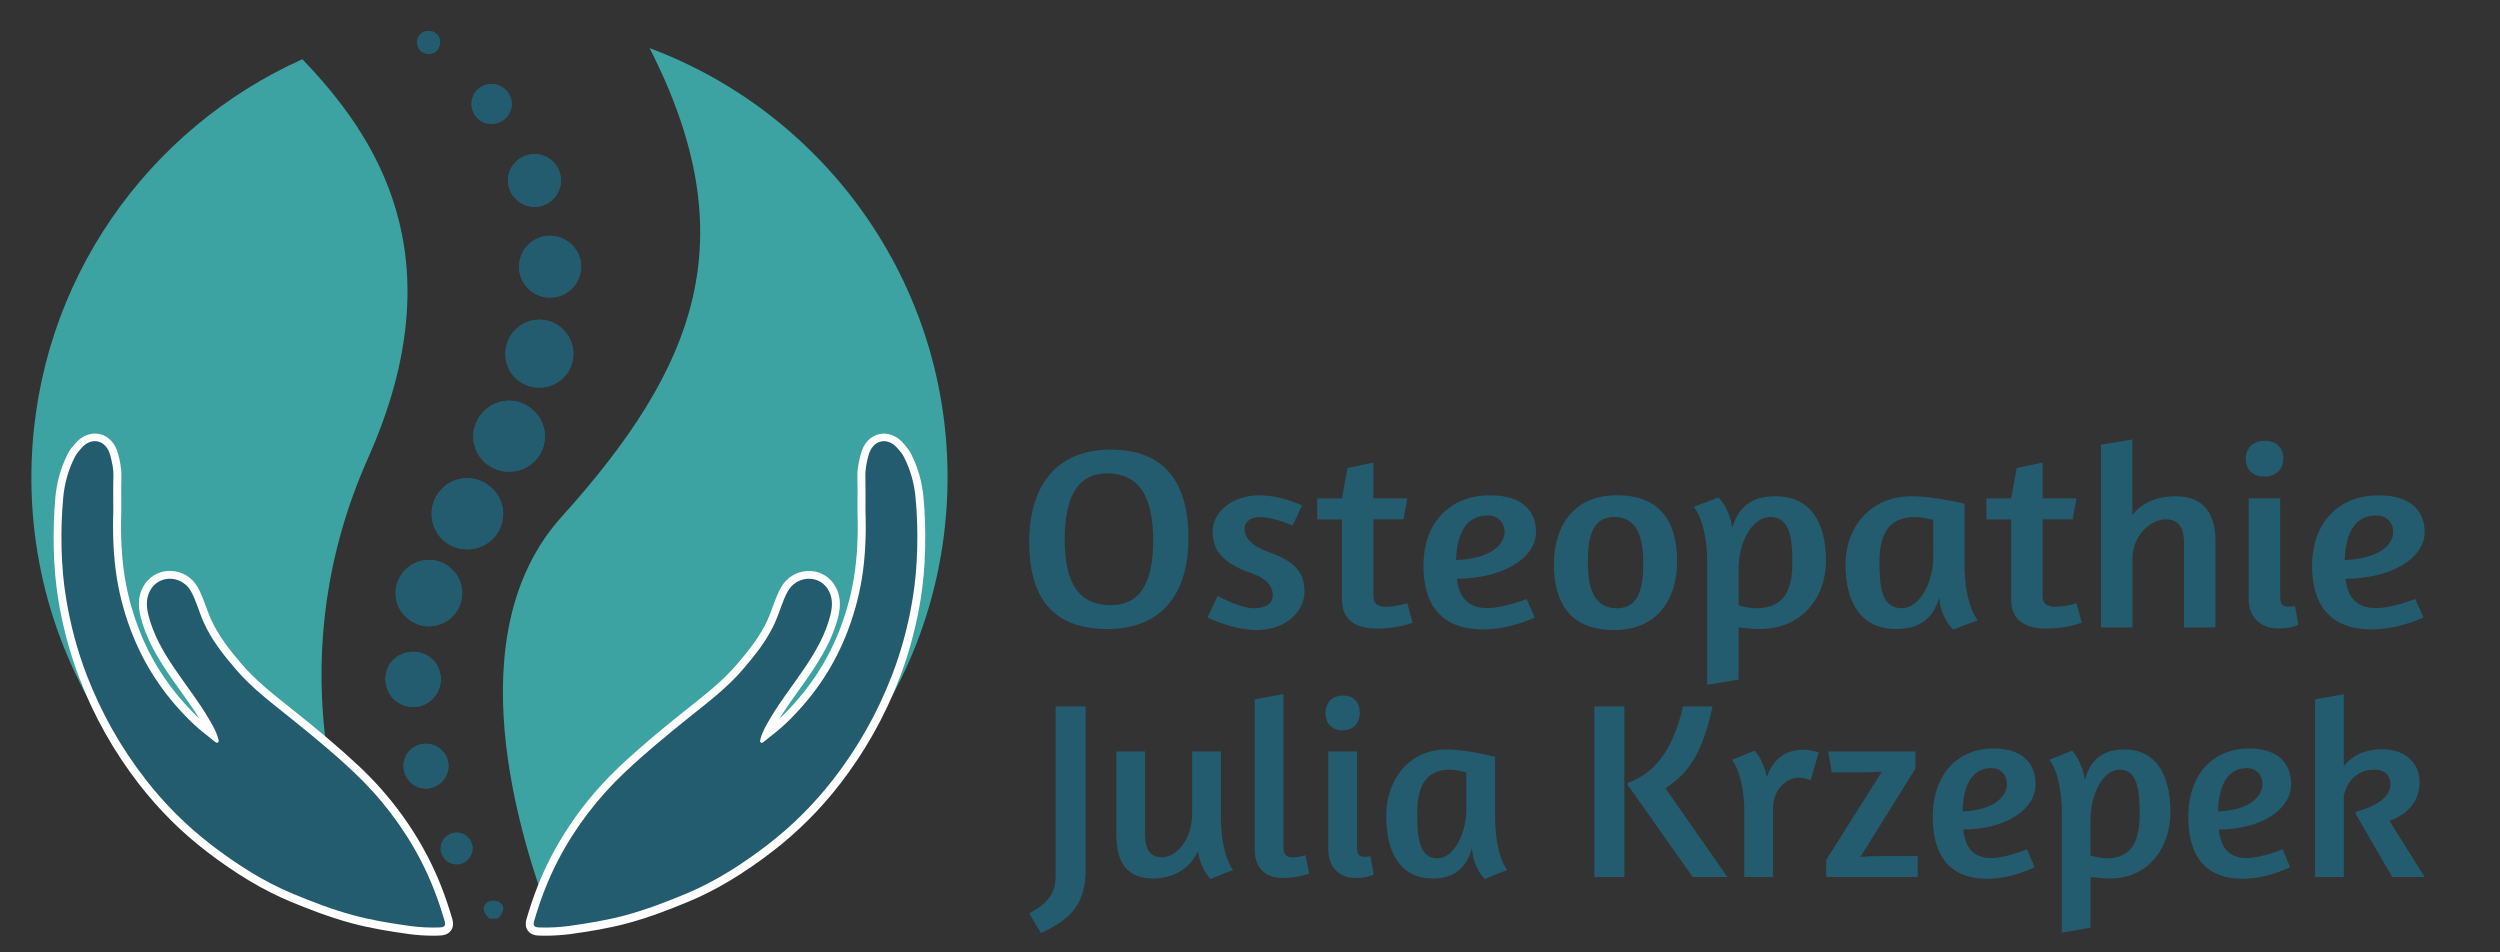 <?xml version="1.0" encoding="utf-8"?>
<!-- Generator: Adobe Illustrator 23.0.3, SVG Export Plug-In . SVG Version: 6.00 Build 0)  -->
<svg version="1.1" xmlns="http://www.w3.org/2000/svg" xmlns:xlink="http://www.w3.org/1999/xlink" x="0px" y="0px"
	 viewBox="0 0 2976.4 1133.9" style="enable-background:new 0 0 2976.4 1133.9;" xml:space="preserve">
<rect x="0" y="0" width="2976.4" height="1133.9" fill="#333333" stroke="none"/>
<style type="text/css">
	.st0{fill:#3CA3A2;}
	.st1{fill:#235C6F;}
	.st2{fill:#FFFFFF;}
</style>
<g id="Kreis">
	<g>
		<path class="st0" d="M438.4,544.9c107.8-242,6.8-385.3-78.4-474.4C176.1,153,45.1,334.6,37.7,549.6
			c-9.1,262,168.2,487.2,412.8,548.1C399.3,989,334,779.1,438.4,544.9z"/>
		<path class="st0" d="M773.4,57.3c115.6,226.9,56.2,379.4-105,558.3C544,753.6,615,992.1,661.1,1108.2
			c256.4-36.9,457.4-253,466.7-521C1136.1,346.6,987.2,137,773.4,57.3z"/>
	</g>
</g>
<g id="Firbelsäule">
	<g>
		<path class="st1" d="M607.3,561.6c23.7-0.7,42.2-20,41.4-43.3c-0.7-23.2-20.6-41.9-43.8-41.2c-23.2,0.6-42.1,20.5-41.4,43.7
			C564.2,544.1,583.7,562.3,607.3,561.6z"/>
		<path class="st1" d="M558,654c23.5-0.8,41.7-20.2,41-43.6c-0.7-23.1-20.5-41.7-43.8-41.1c-23.9,0.6-42.3,20.5-41.3,44.3
			C514.9,637.2,534.2,654.8,558,654z"/>
		<path class="st1" d="M601.7,422.5c0.7,22.4,18.9,39.5,41.5,38.9c22.5-0.6,39.9-18.8,39.4-41.1c-0.5-22.7-19.6-40.6-42.1-39.7
			C618.3,381.6,601,400.3,601.7,422.5z"/>
		<path class="st1" d="M471,707.5c0.8,21.7,19.6,39.1,41.3,38.1c21.6-1,38.4-19,38-40.4c-0.5-21.7-19-39.3-40.8-38.6
			C487.7,667.2,470.3,685.8,471,707.5z"/>
		<path class="st1" d="M656.2,354.3c20.3-0.7,36.4-17.9,35.7-38.1c-0.7-20.1-18.2-36.3-38.4-35.5c-20.4,0.8-36.2,17.8-35.5,38.2
			C618.8,339.3,635.7,355,656.2,354.3z"/>
		<path class="st1" d="M458.9,808.6c0.1,18.4,14.4,32.9,32.8,33.2c17.9,0.3,33.2-14.9,33.1-32.9c-0.1-18.6-14.3-32.9-32.8-32.9
			C473.3,776,458.8,790.3,458.9,808.6z"/>
		<path class="st1" d="M637.1,246.3c17.3-0.3,31.2-15.1,30.7-32.5c-0.5-17-14.6-30.5-31.6-30.4c-17.3,0.1-31.6,14.5-31.4,31.8
			C604.9,232.4,619.8,246.7,637.1,246.3z"/>
		<path class="st1" d="M480.4,913c0.5,14.7,13.3,26.5,27.9,25.8c14.7-0.7,26.4-13.7,25.6-28.3c-0.8-14.3-13-25.4-27.5-25
			C491.3,885.9,479.8,898,480.4,913z"/>
		<path class="st1" d="M586.4,147.4c13.1-0.6,23.2-11.4,22.8-24.3c-0.4-13.2-11.7-23.6-25.1-23c-13.1,0.6-23,11.3-22.6,24.3
			C561.8,137.9,572.8,148.1,586.4,147.4z"/>
		<path class="st1" d="M542.8,991.3c-10.2,0.5-18.5,9.2-18.1,19.4c0.3,10.1,9.1,18.4,19.3,18.3c10.6-0.2,19.1-9.3,18.5-20
			C562,998.7,553.2,990.8,542.8,991.3z"/>
		<path class="st1" d="M524,49.9c-0.7-7.4-4.9-12.4-13.1-13c-7.6-0.6-14.7,6.1-14.2,13.6c0.5,8,4.8,13,13.2,13.6
			C517.7,64.6,524,58.4,524,49.9z"/>
		<path class="st1" d="M582.1,1093.8c-0.1-0.3,0-0.8-0.2-1c-6-5.7-9.2-12.7-1.8-18.5c3.1-2.5,11.4-2.6,14.6-0.2
			c8.3,6.3,3.4,13.3-1.9,19.4C589.1,1093.6,585.6,1093.7,582.1,1093.8z"/>
		<path class="st1" d="M607.3,561.6c-23.7,0.7-43.1-17.5-43.8-40.9c-0.7-23.1,18.2-43,41.4-43.7c23.2-0.6,43.1,18.1,43.8,41.2
			C649.5,541.6,631,560.9,607.3,561.6z"/>
		<path class="st1" d="M558,654c-23.8,0.8-43-16.8-44.1-40.3c-1-23.9,17.5-43.7,41.3-44.3c23.2-0.6,43.1,18,43.8,41.1
			C599.7,633.8,581.5,653.2,558,654z"/>
		<path class="st1" d="M601.7,422.5c-0.7-22.3,16.6-40.9,38.8-41.8c22.5-0.9,41.6,17,42.1,39.7c0.5,22.3-16.9,40.4-39.4,41.1
			C620.6,462.1,602.4,445,601.7,422.5z"/>
		<path class="st1" d="M471,707.5c-0.8-21.7,16.7-40.3,38.5-40.9c21.8-0.6,40.3,16.9,40.8,38.6c0.5,21.4-16.4,39.3-38,40.4
			C490.7,746.6,471.8,729.2,471,707.5z"/>
		<path class="st1" d="M656.2,354.3c-20.5,0.7-37.4-15-38.2-35.4c-0.7-20.4,15.1-37.5,35.5-38.2c20.2-0.7,37.7,15.5,38.4,35.5
			C692.6,336.4,676.5,353.6,656.2,354.3z"/>
		<path class="st1" d="M458.9,808.6c-0.1-18.3,14.3-32.5,33.1-32.6c18.5,0,32.8,14.3,32.8,32.9c0,18-15.2,33.1-33.1,32.9
			C473.4,841.5,459.1,827,458.9,808.6z"/>
		<path class="st1" d="M637.1,246.3c-17.3,0.3-32.1-14-32.3-31c-0.2-17.3,14.1-31.7,31.4-31.8c17.1-0.1,31.1,13.4,31.6,30.4
			C668.3,231.2,654.3,246,637.1,246.3z"/>
		<path class="st1" d="M480.4,913c-0.5-15,10.9-27.1,26-27.5c14.5-0.4,26.7,10.7,27.5,25c0.8,14.5-10.9,27.5-25.6,28.3
			C493.7,939.5,480.9,927.7,480.4,913z"/>
		<path class="st1" d="M586.4,147.4c-13.6,0.6-24.6-9.5-25-23c-0.4-13,9.6-23.7,22.6-24.3c13.4-0.6,24.8,9.8,25.1,23
			C609.6,136.1,599.5,146.8,586.4,147.4z"/>
		<path class="st1" d="M542.8,991.3c10.3-0.5,19.1,7.4,19.7,17.7c0.6,10.7-7.9,19.8-18.5,20c-10.2,0.2-19-8.1-19.3-18.3
			C524.4,1000.5,532.6,991.7,542.8,991.3z"/>
		<path class="st1" d="M524,49.9c0,8.5-6.3,14.8-14.2,14.2c-8.3-0.5-12.7-5.6-13.2-13.6c-0.5-7.6,6.6-14.2,14.2-13.6
			C519.1,37.5,523.3,42.5,524,49.9z"/>
	</g>
</g>
<g id="Hände">
	<path class="st2" d="M649.6,1114c-2.5,0-5.1,0-7.6-0.1c-2.6-0.1-9.6-0.3-13.6-5.9c-4-5.5-2.1-12-1.4-14.4
		c8-27.4,17.5-51.3,28.8-73.1c21-40.3,48.7-76.8,82.4-108.5c24.8-23.3,50.6-44.5,74.8-63.9c3.2-2.6,6.5-5.2,9.8-7.8
		c19.9-15.8,38.7-30.8,54.6-49.4c13.7-16.1,27.9-33.5,37-54.1c2-4.5,3.7-9.2,5.5-14.1c2.7-7.6,5.6-15.5,9.8-23.1
		c6.4-11.7,18.2-19.1,31.4-19.8c12.6-0.7,24.3,5,31.4,15.1c7.5,10.7,9.3,23.4,5.5,39c-6.5,26.6-20.4,49.3-33.1,68.1
		c-4.7,6.9-9.6,13.8-14.4,20.5c-7.7,10.8-15.6,21.8-22.6,33.2c0.4-0.4,0.9-0.8,1.3-1.2c30.3-29.1,53.2-62.5,68.3-99.3
		c9.1-22.4,15.6-45.1,19.2-67.7c3.8-23.7,5.2-49.6,4.2-79l0-0.3c0-4,0-8,0-12c0.1-9.2,0.1-18.7-0.1-28c-0.3-10.4,1.9-20,4.1-28
		c3.3-12.4,11.3-20.9,21.7-23.3c10.2-2.3,20.8,1.6,28.6,10.6l1,1.1c2.7,3.1,5.8,6.7,8.2,11.2c8.2,16,13.3,33.4,15,51.7
		c1.9,19.7,2.5,40,2,61.9c-0.5,21.6-2.3,41.4-5.4,60.6c-5.3,32.3-13.7,63.7-25,93.2c-17.5,45.6-41.5,88.3-71.4,126.8
		c-23.3,30-50.2,56.8-80.1,79.8c-34.7,26.7-67.4,46.2-99.9,59.7c-20.7,8.6-45.5,18.4-72.2,25.6c-22.8,6.2-46.4,9.9-68.4,13
		C669.3,1113.3,659.5,1114,649.6,1114z M644.9,1100.2L644.9,1100.2L644.9,1100.2z M646.3,1095.1c10.1,0.2,20.2-0.4,30-1.8
		c24.8-3.5,45.5-6.9,66.1-12.5c25.7-7,49.8-16.5,69.9-24.8c31-12.9,62.3-31.6,95.7-57.3c28.6-22,54.4-47.7,76.7-76.4
		c28.8-37.1,51.9-78.1,68.7-122c10.8-28.3,18.9-58.5,24-89.6c3-18.3,4.7-37.2,5.2-57.9c0.5-21.2-0.2-40.7-2-59.7
		c-1.5-15.9-5.9-31-13-44.8c-1.3-2.5-3.3-4.8-5.6-7.4l-1-1.2c-3.1-3.6-6.9-5.3-10.1-4.5c-3.4,0.8-6.2,4.4-7.7,9.8
		c-1.8,6.7-3.6,14.6-3.4,22.6c0.2,9.6,0.2,19.2,0.1,28.6c0,3.9,0,7.8,0,11.8c1,30.6-0.4,57.6-4.4,82.5c-3.9,24-10.7,48.2-20.4,71.9
		c-16,39.2-40.5,74.8-72.7,105.8c-6.4,6.2-13.3,11.6-20,16.9c-2.2,1.8-4.5,3.5-6.7,5.3l-0.2,0.2c-6,5.1-11.2,3.5-13.8,2.1
		c-2-1.1-8.2-5.3-5.4-14.8l0.1-0.3c2.5-9.6,7.5-18.1,11.8-25.5c8.3-14.2,17.9-27.6,27.1-40.5c4.7-6.6,9.5-13.4,14.1-20.1
		c11.8-17.4,24.6-38.3,30.4-62c2.5-10.1,1.7-17.6-2.6-23.6c-3.4-4.8-8.9-7.4-14.9-7.1c-6.7,0.4-12.6,4.1-15.9,10.1
		c-3.5,6.3-5.9,13.1-8.5,20.4c-1.8,5-3.7,10.2-6,15.4c-10.2,23-25.3,41.6-40,58.7c-17.1,20-37.4,36.2-57.2,51.9
		c-3.2,2.6-6.5,5.2-9.7,7.7c-23.9,19.2-49.4,40.1-73.7,63c-32.2,30.2-58.6,65-78.6,103.4C662.4,1048.9,653.8,1070.5,646.3,1095.1z"
		/>
	<path class="st1" d="M1030.4,608c0.9,27.1,0,54.1-4.3,80.8c-3.9,24-10.6,47.3-19.8,69.8c-16.1,39.3-39.9,73.2-70.5,102.5
		c-8.2,7.9-17.3,14.6-26.1,21.7c-1.1,0.9-2.2,2.1-3.6,1.3c-1.9-1-1-2.9-0.7-4.4c2.2-8.3,6.5-15.8,10.8-23.1
		c12.2-21,27.3-40,40.9-60.1c13.7-20.2,25.9-41,31.7-65c2.7-11,2.6-21.9-4-31.3c-11.7-16.6-36.9-14.2-46.9,3.8
		c-6.4,11.6-9.5,24.4-14.9,36.5c-9.4,21.3-23.6,39-38.5,56.4c-19.2,22.5-42.8,40-65.6,58.4c-25.4,20.4-50.5,41.1-74.2,63.4
		c-32.8,30.8-59.8,66.1-80.5,105.9c-11.8,22.8-20.9,46.7-28.1,71.4c-1.8,6.1-0.3,8,6.2,8.2c11.8,0.4,23.6-0.2,35.3-1.8
		c22.6-3.2,45.1-6.8,67.3-12.8c24.4-6.6,47.8-15.6,71-25.2c35.5-14.7,67.5-35.3,97.8-58.5c29.4-22.6,55.6-48.7,78.4-78.1
		c29.5-38,52.8-79.4,70.1-124.4c11.4-29.7,19.4-60.2,24.5-91.4c3.2-19.5,4.8-39.3,5.3-59.3c0.5-20.4-0.1-40.6-2-60.8
		c-1.6-16.8-6.2-33.1-14-48.2c-2-4-5-7.1-7.9-10.5c-11.2-12.9-28.9-10.3-34.1,9c-2.2,8.2-4,16.6-3.7,25.3
		C1030.6,581.1,1030.4,594.6,1030.4,608z"/>
	<g id="Hand_links_1_">
		<path class="st2" d="M515.7,1114c-9.9,0-19.7-0.7-29.3-2c-22-3.1-45.6-6.8-68.4-13c-26.7-7.3-51.5-17-72.2-25.6
			c-32.5-13.5-65.2-33.1-99.9-59.7c-29.8-22.9-56.8-49.8-80.1-79.8c-29.9-38.5-54-81.2-71.4-126.8c-11.3-29.5-19.7-60.9-25-93.2
			c-3.1-19.2-4.9-39-5.4-60.6c-0.5-21.9,0.2-42.1,2-61.9c1.7-18.3,6.8-35.7,15-51.7c2.3-4.5,5.4-8.1,8.2-11.2l1-1.1
			c7.7-8.9,18.4-12.9,28.6-10.6c10.5,2.4,18.4,10.9,21.7,23.3c2.2,8,4.3,17.6,4,28c-0.2,9.3-0.2,18.8-0.1,28c0,4,0,8,0,12l0,0.3
			c-1,29.5,0.4,55.3,4.2,79c3.6,22.6,10.1,45.3,19.2,67.7c15,36.8,38,70.2,68.3,99.3c0.4,0.4,0.9,0.8,1.3,1.2
			c-7-11.4-14.9-22.4-22.6-33.2c-4.7-6.7-9.7-13.5-14.4-20.5c-12.7-18.8-26.6-41.5-33.1-68.1c-3.8-15.6-2-28.3,5.5-39
			c7.1-10.1,18.9-15.8,31.4-15.1c13.2,0.7,25,8.1,31.4,19.8c4.2,7.6,7,15.5,9.8,23.1c1.8,4.9,3.5,9.6,5.5,14.1
			c9.2,20.6,23.3,38.1,37,54.1c15.9,18.6,34.7,33.5,54.6,49.4c3.3,2.6,6.5,5.2,9.8,7.8c24.2,19.4,50,40.7,74.8,63.9
			c33.7,31.6,61.5,68.1,82.4,108.5c11.3,21.8,20.8,45.7,28.8,73.1c0.7,2.4,2.6,8.9-1.4,14.4c-4,5.6-11,5.8-13.6,5.9
			C520.8,1114,518.2,1114,515.7,1114z M520.4,1100.2L520.4,1100.2L520.4,1100.2z M112.9,535c-2.8,0-5.9,1.7-8.6,4.7l-1,1.2
			c-2.3,2.7-4.3,5-5.6,7.4c-7.1,13.8-11.5,28.9-13,44.8c-1.8,19-2.4,38.5-2,59.7c0.5,20.7,2.2,39.7,5.2,58
			c5.1,31.1,13.2,61.2,24,89.6c16.8,43.9,39.9,84.9,68.7,122c22.3,28.7,48.1,54.4,76.7,76.4c33.4,25.7,64.7,44.4,95.7,57.3
			c20.1,8.4,44.2,17.9,69.9,24.8c20.6,5.6,41.3,9.1,66.1,12.5c9.8,1.4,19.8,2,30,1.8c-7.4-24.6-16.1-46.2-26.3-65.9
			c-20-38.4-46.4-73.2-78.6-103.4c-24.3-22.8-49.8-43.8-73.7-63c-3.2-2.6-6.5-5.2-9.7-7.7c-19.7-15.7-40.1-31.9-57.2-51.9
			c-14.6-17.1-29.8-35.8-40-58.7c-2.3-5.1-4.2-10.4-6-15.4c-2.6-7.2-5.1-14.1-8.5-20.4c-3.3-5.9-9.2-9.7-15.9-10.1
			c-6.1-0.3-11.5,2.3-14.9,7.1c-4.2,6-5,13.5-2.6,23.6c5.8,23.7,18.6,44.6,30.4,62c4.6,6.7,9.4,13.5,14.1,20.1
			c9.3,13,18.8,26.4,27.1,40.5c4.3,7.4,9.3,15.8,11.8,25.5l0.1,0.3c2.8,9.5-3.4,13.7-5.4,14.8c-2.6,1.4-7.9,3-13.8-2.1l-0.2-0.2
			c-2.2-1.8-4.4-3.6-6.7-5.3c-6.7-5.3-13.6-10.7-20-16.9c-32.2-31-56.6-66.5-72.7-105.8c-9.7-23.7-16.5-47.9-20.4-71.9
			c-4-24.9-5.4-51.9-4.4-82.5c0-3.9,0-7.8,0-11.8c-0.1-9.3-0.1-19,0.1-28.6c0.2-8-1.6-15.9-3.4-22.6c-1.5-5.4-4.3-9-7.7-9.8
			C113.9,535,113.4,535,112.9,535z"/>
		<path class="st1" d="M134.9,608c-0.9,27.1,0,54.1,4.3,80.8c3.9,24,10.6,47.3,19.8,69.8c16.1,39.3,39.9,73.2,70.5,102.5
			c8.2,7.9,17.3,14.6,26.1,21.7c1.1,0.9,2.2,2.1,3.6,1.3c1.9-1,1-2.9,0.7-4.4c-2.2-8.3-6.5-15.8-10.8-23.1
			c-12.2-21-27.3-40-40.9-60.1c-13.7-20.2-25.9-41-31.7-65c-2.7-11-2.6-21.9,4-31.3c11.7-16.6,36.9-14.2,46.9,3.8
			c6.4,11.6,9.5,24.4,14.9,36.5c9.4,21.3,23.6,39,38.5,56.4c19.2,22.5,42.8,40,65.6,58.4c25.4,20.4,50.5,41.1,74.2,63.4
			c32.8,30.8,59.8,66.1,80.5,105.9c11.8,22.8,20.9,46.7,28.1,71.4c1.8,6.1,0.3,8-6.2,8.2c-11.8,0.4-23.6-0.2-35.3-1.8
			c-22.6-3.2-45.1-6.8-67.3-12.8c-24.4-6.6-47.8-15.6-71-25.2c-35.5-14.7-67.5-35.3-97.8-58.5c-29.4-22.6-55.6-48.7-78.4-78.1
			c-29.5-38-52.8-79.4-70.1-124.4c-11.4-29.7-19.4-60.2-24.5-91.4c-3.2-19.5-4.8-39.3-5.3-59.3c-0.5-20.4,0.1-40.6,2-60.8
			c1.6-16.8,6.2-33.1,14-48.2c2-4,5-7.1,7.9-10.5c11.2-12.9,28.9-10.3,34.1,9c2.2,8.2,4,16.6,3.7,25.3
			C134.6,581.1,134.9,594.6,134.9,608z"/>
	</g>
</g>
<g id="Text">
	<g>
		<path class="st1" d="M1318.2,748.9c-65.6,0-92.9-38.3-92.9-103.7c0-64.5,30.5-109.9,97.1-109.9c65.3,0,92.5,40.4,92.5,105.6
			C1415,705.1,1384.4,748.9,1318.2,748.9z M1322.7,720.5c38.1,0,50.2-32.7,50.2-76.6c0-41.7-9.8-80.3-55.1-80.3
			c-38.1,0-50.2,34-50.2,78.1C1267.6,683.5,1277.5,720.5,1322.7,720.5z"/>
		<path class="st1" d="M1553.1,704.1c0,23.2-21,46-57.1,46c-28.5,0-58.1-14.8-58.4-14.8l12.1-25.9c0.3,0.3,26.3,14.8,43,14.8
			c15.4,0,22.6-6.2,22.6-15.7c0-10.8-8.2-20.1-24.3-25.6c-33.5-11.7-47.3-25.9-47.3-50c0-23.5,23.6-43.2,55.5-43.2
			c25.9,0,50.9,12,50.9,12l-11.2,24.1c0,0-21.7-10.2-38.7-10.2c-9.8,0-18.4,4.6-18.4,13.6c0,11.7,8.5,20.7,27.2,27.5
			C1536.7,666.5,1553.1,677.9,1553.1,704.1z"/>
		<path class="st1" d="M1597.7,593.3l6.6-36.1l30.8-6.5v42.6h40.4l-4.6,25h-35.8v91.4c0,10.5,7.2,12.7,14.8,12.7
			c12.5,0,25.6-4.3,25.6-4.3l6.2,23.2c0.3,0-17.4,7.1-42,7.1c-24.3,0-42-9.3-42-34.6v-95.4h-29.5v-25H1597.7z"/>
		<path class="st1" d="M1828.7,633.5c0,29.6-36.4,54.9-94.2,55.6c2.3,19.1,10.5,34.9,36.4,34.9c19,0,46.6-10.8,46.6-10.8l9.8,21.9
			c0,0-28.5,14.2-61.7,14.2c-50.5,0-70.9-30.3-70.9-75.3c0-54.9,34.5-84.3,79.1-84.3C1813,589.6,1828.7,608.8,1828.7,633.5z
			 M1791.3,633.5c0-12-8.2-19.8-20.3-19.8c-28.9,0-36.8,27.8-37.4,53.1C1775.2,665.2,1791.3,648,1791.3,633.5z"/>
		<path class="st1" d="M1921.9,750.1c-50.2,0-71.9-29.6-71.9-78.4c0-46.6,24.6-82.1,74.8-82.1c50.2,0,71.9,29.6,71.9,78.7
			C1996.7,714.6,1972.1,750.1,1921.9,750.1z M1925.2,724.2c25.3,0,31.2-23.2,31.2-52.8c0-30.9-6.6-55.9-34.8-55.9
			c-25.3,0-31.2,23.2-31.2,53.1C1890.4,699.2,1897,724.2,1925.2,724.2z"/>
		<path class="st1" d="M2032.5,669.3c0-49.1-16.1-65.8-16.1-65.8l29.5-11.1c0,0,13.5,12.7,16.4,36.1c7.2-24.7,23-37.7,51.5-37.7
			c41,0,60.1,30.3,60.1,76.6c0,46.9-31.5,81.5-78.4,81.5c-8.2,0-17.1-0.9-25.6-1.9v62.1l-37.4,6.2V669.3z M2069.9,720.8
			c4.3,1.2,14.8,3.4,21.3,3.4c33.1,0,42.7-22.5,42.7-53.7c0-28.7-2.3-55-26.3-55c-21.7,0-37.7,30.6-37.7,60.8V720.8z"/>
		<path class="st1" d="M2354.7,738.4l-29.2,11.1c0,0-15.1-13-16.7-38c-7.2,24.7-23.3,37.4-51.2,37.4c-41,0-60.4-30.3-60.4-76.6
			c0-46.9,31.8-81.5,78.4-81.5c26.3,0,60.4,8.3,63.3,9v72.9C2339,721.4,2354.7,738.4,2354.7,738.4z M2301.6,618.9
			c-4.3-1.2-14.8-3.4-21.7-3.4c-32.8,0-42.3,22.5-42.3,53.7c0,28.7,2.3,54.9,26.3,54.9c21.7,0,37.7-30.6,37.7-60.8V618.9z"/>
		<path class="st1" d="M2394.4,593.3l6.6-36.1l30.8-6.5v42.6h40.4l-4.6,25h-35.8v91.4c0,10.5,7.2,12.7,14.8,12.7
			c12.5,0,25.6-4.3,25.6-4.3l6.2,23.2c0.3,0-17.4,7.1-42,7.1c-24.3,0-42-9.3-42-34.6v-95.4h-29.5v-25H2394.4z"/>
		<path class="st1" d="M2589.7,590.8c33.8,0,47.9,20.4,47.9,53.1v103.1h-37.4V646.4c0-17.3-5.9-28.1-21.7-28.1
			c-18,0-39.7,19.1-39.7,47.2v81.5h-37.4V529.4l37.4-6.2v89.8C2551.3,597.3,2570.3,590.8,2589.7,590.8z"/>
		<path class="st1" d="M2695.7,567.4c-14.1,0-22-9.3-22-20.7c0-12.7,7.9-21.9,23-21.9c13.8,0,21.7,8.6,21.7,21
			C2718.3,558.1,2710.4,567.4,2695.7,567.4z M2677.3,593.3h37.4v117c0,9.3,3,12,9.2,12c3.3,0,8.5-0.6,8.5-0.6l3.9,22.2
			c0,0-7.9,4.3-23.3,4.3c-23,0-35.8-14.5-35.8-34.9V593.3z"/>
		<path class="st1" d="M2886.7,633.5c0,29.6-36.4,54.9-94.2,55.6c2.3,19.1,10.5,34.9,36.4,34.9c19,0,46.6-10.8,46.6-10.8l9.8,21.9
			c0,0-28.5,14.2-61.7,14.2c-50.5,0-70.9-30.3-70.9-75.3c0-54.9,34.5-84.3,79.1-84.3C2870.9,589.6,2886.7,608.8,2886.7,633.5z
			 M2849.2,633.5c0-12-8.2-19.8-20.3-19.8c-28.9,0-36.8,27.8-37.4,53.1C2833.2,665.2,2849.2,648,2849.2,633.5z"/>
	</g>
	<g>
		<path class="st1" d="M1239.4,1111l-14.1-23.7c31.5-15.6,31.5-34.5,31.5-47.1V841h35.7v195.6
			C1292.5,1084.9,1263.7,1098.7,1239.4,1111z"/>
		<path class="st1" d="M1453.6,894.7v77.1c0,47.4,14.4,63.9,14.4,63.9l-26.7,10.8c0,0-12.3-11.4-15-33.3
			c-10.8,23.4-32.1,32.7-53.4,32.7c-31.5,0-43.8-19.8-43.8-51.6v-99.6h34.2v99c0,16.5,5.4,27,19.8,27c17.7,0,36.3-21,36.3-52.8
			v-73.2H1453.6z"/>
		<path class="st1" d="M1493.8,832.6l34.2-6.3v182.1c0,9,3.6,12.3,10.5,12.3c8.1,0,15.9-2.4,15.9-2.4l4.2,21.6
			c0,0-12.3,5.4-31.5,5.4c-22.5,0-33.3-14.1-33.3-33.6V832.6z"/>
		<path class="st1" d="M1598.2,869.5c-12.9,0-20.1-9-20.1-20.1c0-12.3,7.2-21.3,21-21.3c12.6,0,19.8,8.4,19.8,20.4
			C1618.9,860.5,1611.7,869.5,1598.2,869.5z M1581.4,894.7h34.2v113.7c0,9,2.7,11.7,8.4,11.7c3,0,7.8-0.6,7.8-0.6l3.6,21.6
			c0,0-7.2,4.2-21.3,4.2c-21,0-32.7-14.1-32.7-33.9V894.7z"/>
		<path class="st1" d="M1794.4,1035.7l-26.7,10.8c0,0-13.8-12.6-15.3-36.9c-6.6,24-21.3,36.3-46.8,36.3c-37.5,0-55.2-29.4-55.2-74.4
			c0-45.6,29.1-79.2,71.7-79.2c24,0,55.2,8.1,57.9,8.7v70.8C1780,1019.2,1794.4,1035.7,1794.4,1035.7z M1745.8,919.6
			c-3.9-1.2-13.5-3.3-19.8-3.3c-30,0-38.7,21.9-38.7,52.2c0,27.9,2.1,53.4,24,53.4c19.8,0,34.5-29.7,34.5-59.1V919.6z"/>
		<path class="st1" d="M1933.9,841v203.1h-35.7V841H1933.9z M2056.6,1044.1h-41.4l-77.4-109.8v-2.1c36.9-13.5,55.2-45.3,66-91.2
			h35.1c-12.9,60-30.9,80.7-56.1,97.5L2056.6,1044.1z"/>
		<path class="st1" d="M2165.2,895.9l-9.6,33.3c-0.3-0.3-5.4-3.3-14.7-3.3c-14.4,0-30,14.7-30,36v82.2h-34.2v-75.6
			c0-47.7-14.7-63.9-14.7-63.9l27-10.8c0,0,10.8,10.8,14.4,31.5c8.1-23.1,24-32.7,43.2-32.7C2155.9,892.6,2165.5,895.9,2165.2,895.9
			z"/>
		<path class="st1" d="M2174.2,1023.7l66.3-105c-10.2,0.6-20.4,0.9-30.3,0.9h-29.4l-4.2-24.9h103.8v20.4l-65.4,105
			c9-0.6,17.7-0.9,27-0.9h41.1v24.9h-108.9V1023.7z"/>
		<path class="st1" d="M2423.5,933.7c0,28.8-33.3,53.4-86.1,54c2.1,18.6,9.6,33.9,33.3,33.9c17.4,0,42.6-10.5,42.6-10.5l9,21.3
			c0,0-26.1,13.8-56.4,13.8c-46.2,0-64.8-29.4-64.8-73.2c0-53.4,31.5-81.9,72.3-81.9C2409.1,891.1,2423.5,909.7,2423.5,933.7z
			 M2389.3,933.7c0-11.7-7.5-19.2-18.6-19.2c-26.4,0-33.6,27-34.2,51.6C2374.6,964.6,2389.3,947.8,2389.3,933.7z"/>
		<path class="st1" d="M2454.7,968.5c0-47.7-14.7-63.9-14.7-63.9l27-10.8c0,0,12.3,12.3,15,35.1c6.6-24,21-36.6,47.1-36.6
			c37.5,0,54.9,29.4,54.9,74.4c0,45.6-28.8,79.2-71.7,79.2c-7.5,0-15.6-0.9-23.4-1.8v60.3l-34.2,6V968.5z M2488.9,1018.6
			c3.9,1.2,13.5,3.3,19.5,3.3c30.3,0,39-21.9,39-52.2c0-27.9-2.1-53.4-24-53.4c-19.8,0-34.5,29.7-34.5,59.1V1018.6z"/>
		<path class="st1" d="M2727.7,933.7c0,28.8-33.3,53.4-86.1,54c2.1,18.6,9.6,33.9,33.3,33.9c17.4,0,42.6-10.5,42.6-10.5l9,21.3
			c0,0-26.1,13.8-56.4,13.8c-46.2,0-64.8-29.4-64.8-73.2c0-53.4,31.5-81.9,72.3-81.9C2713.3,891.1,2727.7,909.7,2727.7,933.7z
			 M2693.5,933.7c0-11.7-7.5-19.2-18.6-19.2c-26.4,0-33.6,27-34.2,51.6C2678.8,964.6,2693.5,947.8,2693.5,933.7z"/>
		<path class="st1" d="M2790.4,912.1c6.3-7.8,19.8-20.1,46.2-20.1c24.9,0,44.1,14.7,44.1,39.6c0,35.4-36,45.6-36,45.6l42,66.9H2848
			l-43.2-74.7l-0.3-3c6.6-1.5,41.4-10.8,41.4-32.4c0-11.7-7.5-17.7-18.6-17.7c-30.3,0-36.9,28.8-36.9,31.5v96.3h-34.2V832.6l34.2-6
			V912.1z"/>
	</g>
</g>
</svg>
